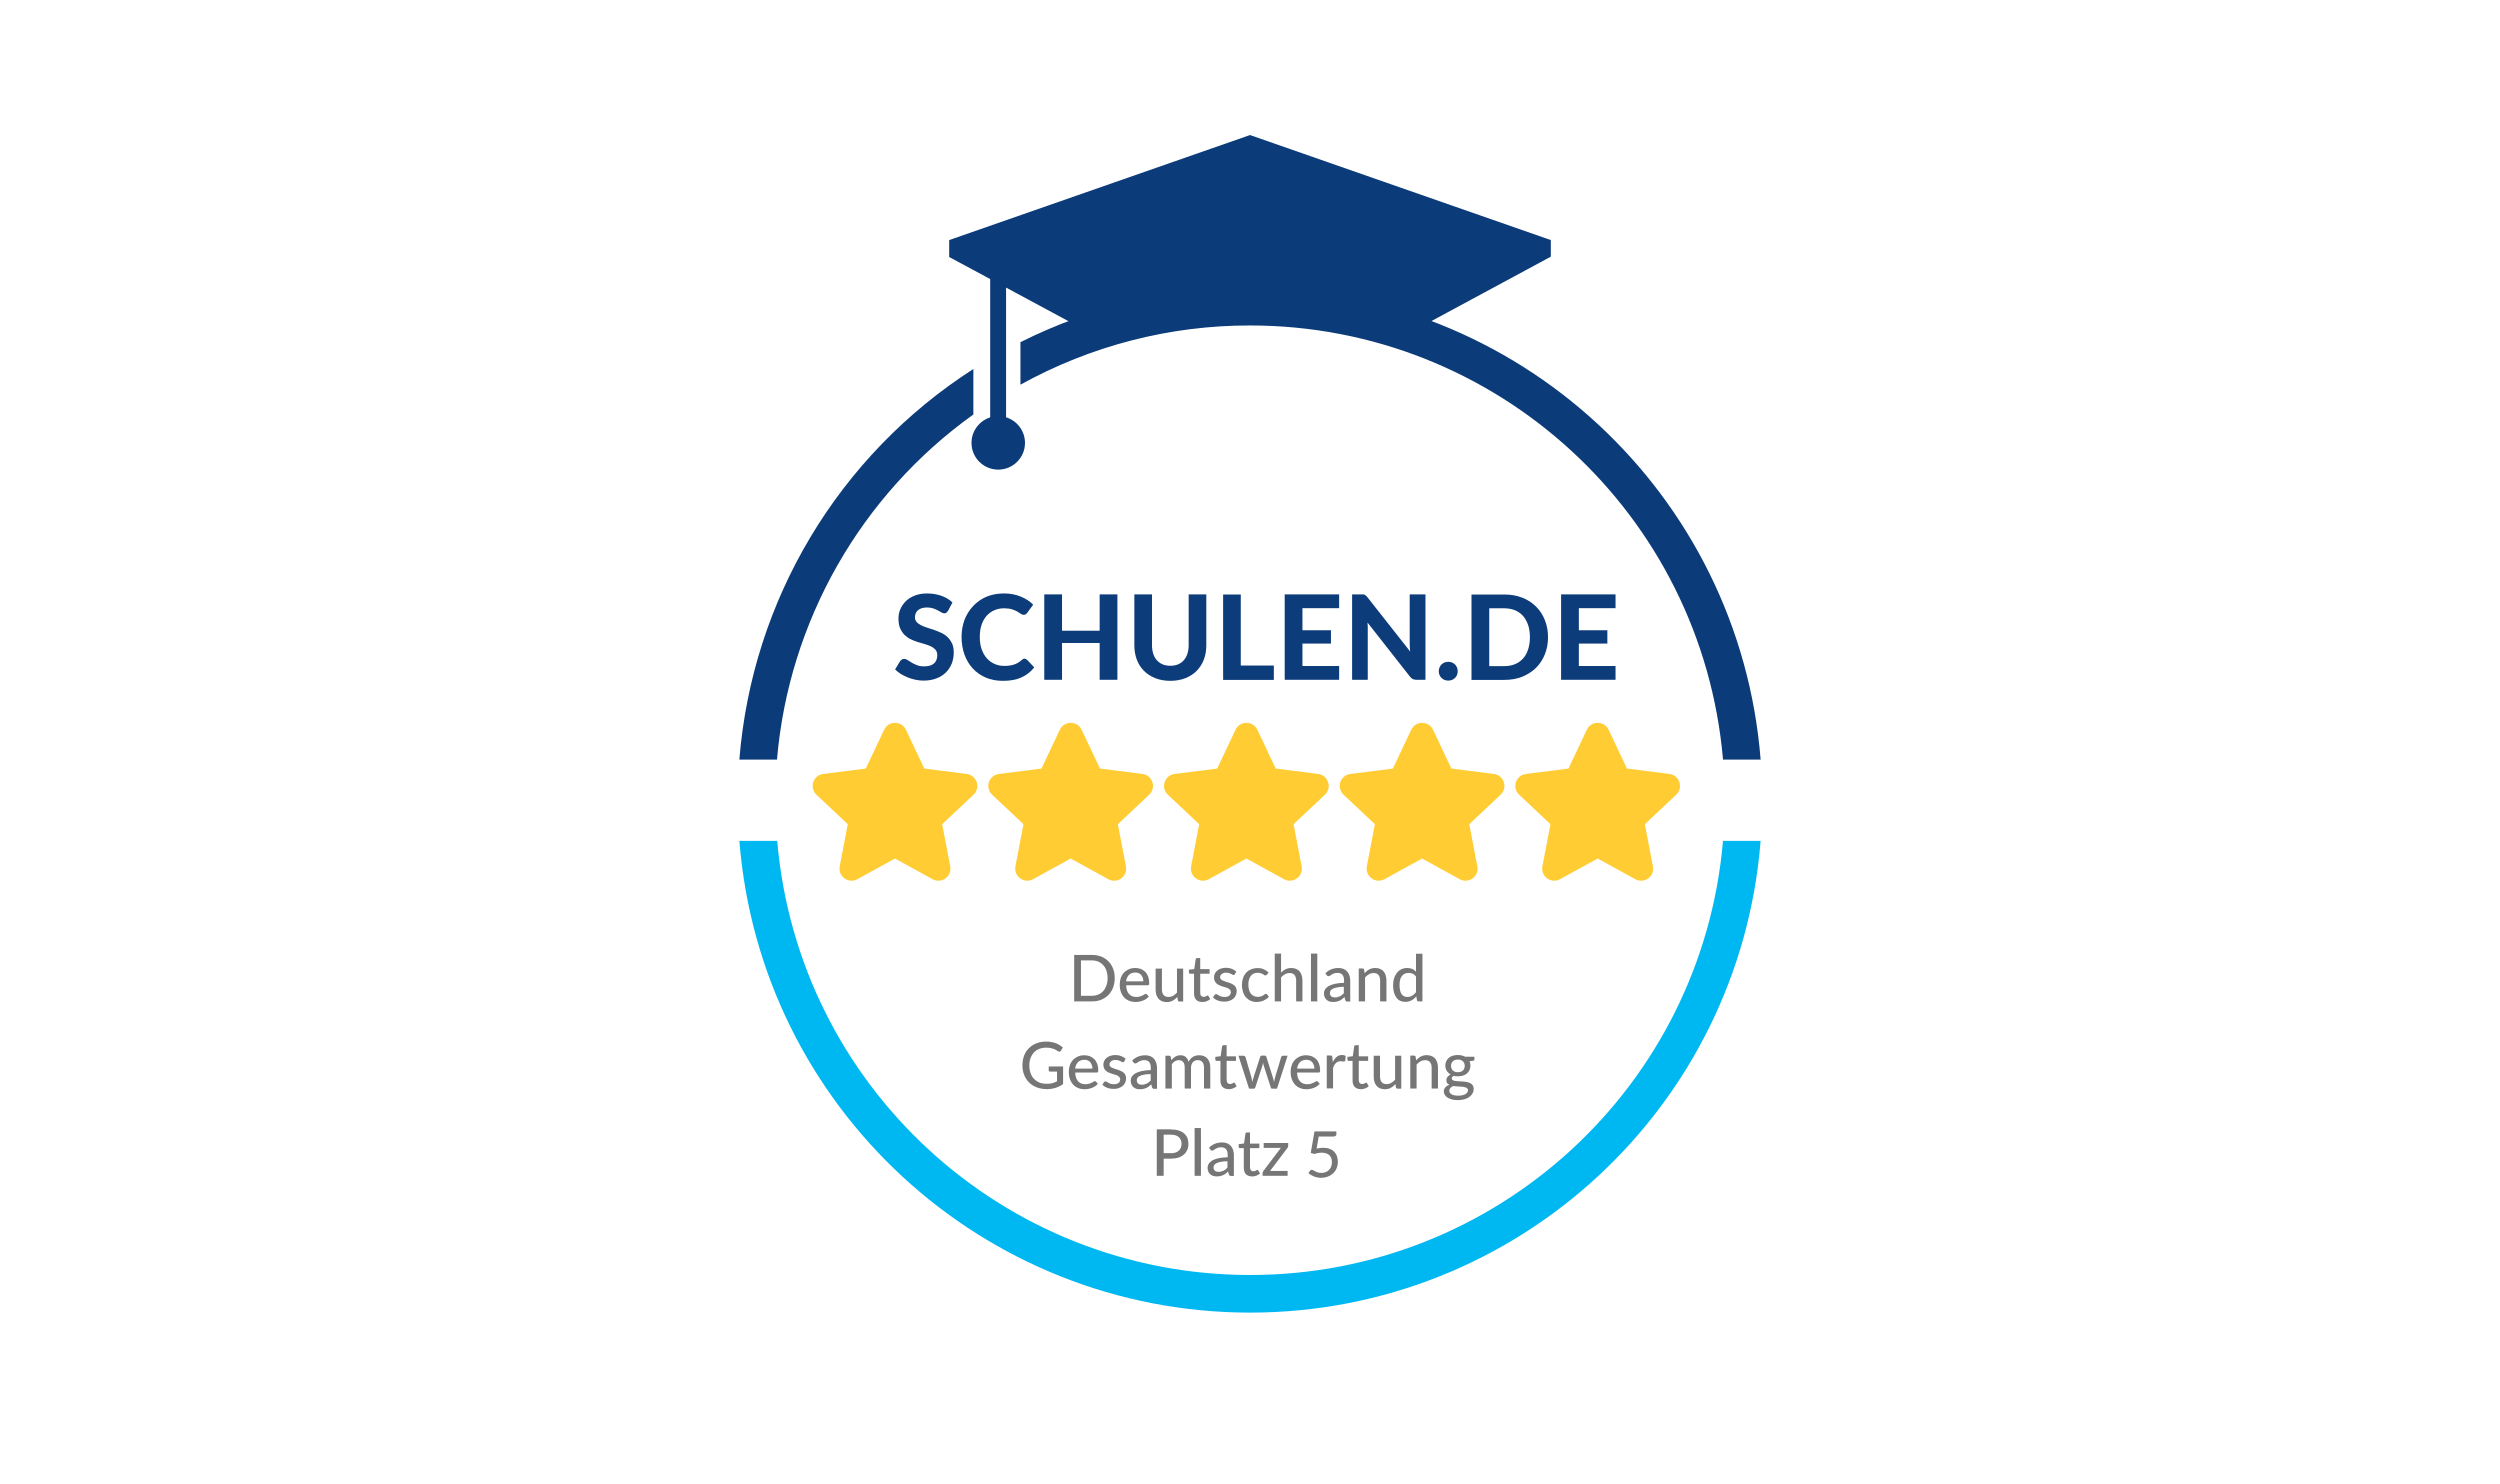 <?xml version="1.0" encoding="UTF-8"?>
<svg id="Ebene_1" data-name="Ebene 1" xmlns="http://www.w3.org/2000/svg" viewBox="0 0 214 127">
  <defs>
    <style>
      .cls-1 {
        fill: #00b8f1;
      }

      .cls-2 {
        fill: #767676;
      }

      .cls-3 {
        fill: #0c3b7a;
      }

      .cls-4 {
        fill: #fff;
      }

      .cls-5 {
        fill: #fc3;
      }

      .cls-6 {
        fill: #0d3c7b;
      }
    </style>
  </defs>
  <g id="bg">
    <rect class="cls-4" width="214" height="127"/>
  </g>
  <g id="Layer_2" data-name="Layer 2">
    <g>
      <g>
        <path class="cls-2" d="M95.42,83.73c0,.3-.05.57-.14.81s-.23.45-.4.63c-.17.17-.38.31-.62.41-.24.1-.51.14-.81.14h-1.5v-3.98h1.5c.3,0,.56.05.81.14.24.1.45.23.62.41.17.17.31.38.4.63.1.25.14.51.14.81ZM94.81,83.73c0-.24-.03-.45-.1-.64-.06-.19-.16-.35-.28-.48-.12-.13-.26-.23-.43-.3s-.36-.1-.57-.1h-.9v3.03h.9c.21,0,.4-.03.57-.1s.31-.17.43-.3.21-.29.28-.48.1-.4.1-.64h0Z"/>
        <path class="cls-2" d="M98.32,85.32c-.07.08-.14.14-.23.2-.09.06-.18.1-.28.14s-.2.06-.3.08-.21.03-.31.03c-.19,0-.37-.03-.54-.1s-.31-.16-.43-.29-.21-.28-.28-.47-.1-.4-.1-.65c0-.2.03-.38.09-.55.06-.17.15-.32.26-.44s.25-.22.42-.3c.16-.07.35-.11.55-.11.17,0,.33.03.48.08.14.06.27.14.38.25s.19.24.25.4.09.34.09.54c0,.08,0,.14-.03.17-.02.03-.05.04-.1.04h-1.84c0,.17.03.31.07.44.04.12.1.23.18.31.07.08.16.15.27.19.1.04.22.06.35.06.12,0,.22-.01.31-.04s.16-.06.23-.09.12-.06.16-.09.08-.04.12-.04.08.02.1.05l.16.2h-.03ZM97.87,84c0-.11-.01-.21-.05-.3-.03-.09-.08-.17-.13-.24-.06-.07-.13-.12-.22-.16-.08-.04-.18-.05-.29-.05-.23,0-.41.07-.54.2s-.21.31-.25.55h1.48Z"/>
        <path class="cls-2" d="M101.28,82.91v2.82h-.32c-.07,0-.12-.04-.14-.11l-.04-.28c-.06.06-.12.12-.19.18-.07.05-.14.1-.21.14-.08.04-.16.07-.24.09-.08.02-.18.03-.27.03-.16,0-.29-.03-.41-.08s-.22-.12-.3-.22c-.08-.09-.14-.21-.18-.34s-.06-.28-.06-.44v-1.79h.54v1.79c0,.2.05.36.14.47s.23.17.42.17c.14,0,.27-.03.39-.1s.23-.16.34-.27v-2.06h.54,0Z"/>
        <path class="cls-2" d="M102.92,85.77c-.23,0-.4-.06-.53-.19-.12-.13-.18-.31-.18-.55v-1.68h-.33s-.06,0-.08-.03-.03-.05-.03-.09v-.22l.46-.06.12-.84s.02-.06.04-.07c.02-.02.05-.03.08-.03h.27v.95h.8v.39h-.8v1.65c0,.11.03.19.08.25.05.05.12.08.21.08.05,0,.09,0,.13-.02.04-.01.07-.03.09-.04.03-.02.05-.03.07-.04s.04-.02.05-.02c.02,0,.03,0,.04.01,0,0,.02.02.03.04l.16.26c-.09.08-.19.14-.32.19-.12.04-.25.07-.38.07h.02Z"/>
        <path class="cls-2" d="M105.71,83.39s-.03.04-.05.05c-.02.01-.04.02-.06.02-.03,0-.06,0-.1-.03s-.08-.04-.13-.07c-.05-.02-.11-.05-.18-.07s-.15-.03-.24-.03c-.08,0-.15,0-.21.03s-.12.05-.16.08-.08.08-.1.12-.04.1-.04.15c0,.07.02.13.06.17.04.05.1.09.16.12s.14.06.23.09c.09.03.17.05.26.08.09.03.18.06.26.1s.16.08.23.14.12.12.16.2c.04.08.06.18.06.29,0,.13-.02.25-.07.36s-.12.21-.21.29-.2.14-.34.19c-.13.05-.29.07-.46.07-.19,0-.37-.03-.54-.1-.17-.06-.3-.15-.41-.25l.13-.21s.03-.05.06-.06.05-.02.09-.02.07.01.11.04.08.05.13.08.11.06.19.08c.07.02.17.04.28.04.09,0,.17-.01.24-.03s.12-.05.17-.09c.04-.04.08-.08.1-.14.02-.05.03-.11.03-.16,0-.07-.02-.13-.06-.18s-.1-.09-.16-.13-.14-.07-.23-.09c-.09-.03-.17-.05-.27-.08s-.18-.06-.27-.1-.16-.09-.23-.15c-.07-.06-.12-.13-.16-.22-.04-.08-.06-.19-.06-.31,0-.11.02-.21.07-.31.04-.1.11-.19.2-.26.09-.08.19-.14.32-.18s.27-.07.43-.07c.19,0,.35.03.5.09s.28.14.39.24l-.12.2v.02Z"/>
        <path class="cls-2" d="M108.43,83.43s-.03.04-.05.05-.04.02-.07.02-.06-.01-.09-.04-.07-.05-.12-.08-.11-.05-.18-.07-.15-.04-.26-.04c-.13,0-.25.02-.35.07s-.19.12-.25.21-.12.2-.15.32c-.04.13-.05.27-.05.43s.02.31.06.44c.04.13.09.24.16.32.07.09.15.15.25.2.1.04.21.07.33.07s.21-.01.29-.04.14-.06.19-.09.09-.06.12-.09c.03-.03.07-.04.1-.04.04,0,.08.02.1.05l.16.2c-.07.08-.14.15-.22.2-.08.05-.17.1-.26.14-.09.04-.18.06-.28.08-.1.02-.2.03-.3.03-.18,0-.34-.03-.49-.1-.15-.06-.28-.16-.4-.28-.11-.12-.2-.28-.26-.46-.06-.18-.1-.38-.1-.61,0-.21.03-.4.09-.58s.14-.33.26-.46c.11-.13.25-.23.42-.3s.36-.11.57-.11.38.03.53.1.29.16.41.27l-.14.2h-.02Z"/>
        <path class="cls-2" d="M109.65,83.26c.12-.12.25-.22.39-.29s.31-.11.5-.11c.16,0,.29.03.41.08s.22.12.3.22c.08.09.14.21.18.34s.06.28.06.43v1.79h-.54v-1.79c0-.2-.05-.36-.14-.47s-.23-.17-.42-.17c-.14,0-.27.03-.39.1s-.23.16-.34.27v2.06h-.54v-4.09h.54v1.63h-.01Z"/>
        <path class="cls-2" d="M112.76,81.63v4.09h-.54v-4.09s.54,0,.54,0Z"/>
        <path class="cls-2" d="M113.46,83.3c.16-.15.33-.26.51-.33s.39-.11.61-.11c.16,0,.3.03.43.08.12.05.23.13.31.22.08.09.15.21.19.34s.07.28.07.43v1.8h-.24c-.05,0-.09,0-.12-.03s-.05-.05-.07-.1l-.06-.25c-.07.07-.14.12-.21.18s-.14.09-.22.13-.16.06-.25.08-.18.03-.29.03-.21-.01-.31-.04-.18-.08-.25-.14-.13-.14-.17-.24c-.04-.09-.06-.2-.06-.33,0-.11.03-.22.09-.32s.16-.19.29-.28c.14-.08.31-.15.53-.2s.49-.08.81-.09v-.21c0-.21-.05-.37-.14-.48-.09-.1-.22-.16-.4-.16-.12,0-.22.01-.3.04s-.15.06-.21.1-.11.07-.15.1-.09.04-.13.04-.07,0-.1-.03c-.03-.02-.05-.04-.07-.07l-.1-.17h0ZM115.04,84.47c-.22,0-.41.02-.56.05-.15.03-.28.06-.37.11-.1.04-.17.1-.21.16-.04.06-.06.13-.06.2s.01.13.03.18.05.09.09.12c.04.03.09.06.14.07s.11.02.17.02c.08,0,.16,0,.23-.03s.13-.04.2-.07c.06-.03.12-.07.17-.11.06-.04.11-.1.16-.15v-.55h.01Z"/>
        <path class="cls-2" d="M116.81,83.3c.06-.06.12-.12.19-.18s.14-.1.21-.14.16-.07.24-.09c.09-.02.18-.03.28-.03.16,0,.29.03.41.08s.22.12.3.22c.08.09.14.21.18.34s.06.28.06.43v1.79h-.54v-1.79c0-.2-.05-.36-.14-.47s-.23-.17-.42-.17c-.14,0-.27.03-.39.1s-.23.16-.34.27v2.06h-.54v-2.82h.32c.08,0,.12.04.14.11l.04.28h0Z"/>
        <path class="cls-2" d="M121.76,81.63v4.09h-.33c-.08,0-.12-.04-.14-.11l-.05-.32c-.12.14-.26.26-.41.34s-.33.13-.53.13c-.16,0-.31-.03-.44-.09-.13-.06-.24-.15-.33-.28-.09-.12-.16-.27-.21-.45-.05-.18-.07-.38-.07-.62,0-.21.03-.4.08-.58.06-.18.14-.33.24-.46s.23-.23.38-.31c.15-.07.32-.11.51-.11.17,0,.31.03.43.08s.23.13.32.24v-1.54h.55ZM121.21,83.59c-.09-.12-.18-.2-.29-.24-.1-.05-.22-.07-.34-.07-.25,0-.44.09-.58.27s-.2.44-.2.78c0,.18.02.33.05.46.03.13.07.23.13.31.06.08.13.14.21.18s.18.06.29.06c.16,0,.29-.04.41-.11.11-.07.22-.17.32-.3,0,0,0-1.34,0-1.34Z"/>
        <path class="cls-2" d="M91,91.25v1.55c-.2.14-.42.25-.64.32-.23.07-.47.11-.74.11-.32,0-.61-.05-.87-.15s-.48-.24-.66-.42-.32-.39-.42-.64-.15-.52-.15-.82.05-.58.14-.83.23-.46.41-.64.39-.32.64-.42.54-.15.85-.15c.16,0,.31.01.44.04.14.02.26.06.38.1.12.04.22.1.32.16.1.06.19.13.28.21l-.17.27s-.06.07-.1.08-.09,0-.14-.03-.1-.06-.16-.1-.13-.07-.21-.1-.17-.06-.28-.08c-.11-.02-.23-.03-.38-.03-.22,0-.42.04-.59.11-.18.07-.33.17-.45.31-.12.13-.22.29-.29.48s-.1.4-.1.63.04.46.11.66.17.36.3.49.28.24.47.31c.18.07.39.1.62.1.09,0,.17,0,.25-.01s.15-.02.22-.04.14-.04.2-.07.13-.06.2-.09v-.83h-.59s-.07-.01-.09-.03-.03-.05-.03-.08v-.33h1.25l-.02-.04Z"/>
        <path class="cls-2" d="M93.96,92.79c-.07.08-.14.14-.23.2-.09.06-.18.1-.28.14s-.2.06-.3.08-.21.03-.31.03c-.19,0-.37-.03-.54-.1s-.31-.16-.43-.29-.21-.28-.28-.47-.1-.4-.1-.65c0-.2.03-.38.09-.55.06-.17.15-.32.26-.44s.25-.22.42-.3c.16-.07.35-.11.55-.11.17,0,.33.03.48.08.14.06.27.14.38.25s.19.24.25.4.09.34.09.54c0,.08,0,.14-.03.17-.02.03-.05.04-.1.04h-1.84c0,.17.03.31.07.44.04.12.1.23.18.31.07.08.16.15.27.19.1.04.22.06.35.06.12,0,.22-.01.31-.04s.16-.06.23-.09.12-.06.16-.09.08-.04.12-.04.08.02.1.05l.16.2h-.03ZM93.51,91.47c0-.11-.01-.21-.05-.3-.03-.09-.08-.17-.13-.24-.06-.07-.13-.12-.22-.16-.08-.04-.18-.05-.29-.05-.23,0-.41.07-.54.2s-.21.31-.25.55h1.48Z"/>
        <path class="cls-2" d="M96.24,90.86s-.03.04-.05.05c-.02.01-.04.02-.06.02-.03,0-.06,0-.1-.03s-.08-.04-.13-.07c-.05-.02-.11-.05-.18-.07s-.15-.03-.24-.03c-.08,0-.15,0-.21.03s-.12.05-.16.08-.08.08-.1.12-.04.1-.04.15c0,.07.02.13.06.17.04.05.1.09.16.12s.14.06.23.09c.09.03.17.05.26.08.09.03.18.06.26.1s.16.08.23.14.12.12.16.2c.04.08.06.18.06.29,0,.13-.02.25-.07.36s-.12.21-.21.29-.2.14-.34.19c-.13.05-.29.07-.46.07-.19,0-.37-.03-.54-.1-.17-.06-.3-.15-.41-.25l.13-.21s.03-.05.06-.06.05-.02.09-.02.07.01.11.04.08.05.13.08.11.06.19.08c.07.02.17.04.28.04.09,0,.17-.01.24-.03s.12-.05.17-.09c.04-.04.08-.08.1-.14.02-.05.03-.11.03-.16,0-.07-.02-.13-.06-.18s-.1-.09-.16-.13-.14-.07-.23-.09c-.09-.03-.17-.05-.27-.08s-.18-.06-.27-.1-.16-.09-.23-.15c-.07-.06-.12-.13-.16-.22-.04-.08-.06-.19-.06-.31,0-.11.02-.21.07-.31.04-.1.11-.19.2-.26.09-.08.19-.14.32-.18s.27-.07.43-.07c.19,0,.35.03.5.09s.28.14.39.24l-.12.2v.02Z"/>
        <path class="cls-2" d="M96.92,90.77c.16-.15.33-.26.51-.33s.39-.11.61-.11c.16,0,.3.03.43.08.12.05.23.13.31.22.08.09.15.21.19.34s.07.28.07.43v1.8h-.24c-.05,0-.09,0-.12-.03s-.05-.05-.07-.1l-.06-.25c-.07.07-.14.12-.21.18s-.14.09-.22.13-.16.06-.25.08-.18.03-.29.03-.21-.01-.31-.04-.18-.08-.25-.14-.13-.14-.17-.24c-.04-.09-.06-.2-.06-.33,0-.11.03-.22.09-.32s.16-.19.29-.28c.14-.08.31-.15.53-.2s.49-.08.81-.09v-.21c0-.21-.05-.37-.14-.48-.09-.1-.22-.16-.4-.16-.12,0-.22.01-.3.04s-.15.06-.21.1-.11.07-.15.1-.09.04-.13.04-.07,0-.1-.03c-.03-.02-.05-.04-.07-.07l-.1-.17h0ZM98.51,91.94c-.22,0-.41.02-.56.05-.15.03-.28.06-.37.11-.1.04-.17.1-.21.16-.04.06-.06.13-.06.2s.01.13.03.18.05.09.09.12c.04.03.09.06.14.07s.11.02.17.02c.08,0,.16,0,.23-.03s.13-.04.2-.07c.06-.03.12-.07.17-.11.06-.04.11-.1.16-.15v-.55h.01Z"/>
        <path class="cls-2" d="M99.76,93.19v-2.82h.32c.08,0,.12.04.14.11l.04.27c.1-.12.22-.22.34-.3.13-.08.28-.12.45-.12.19,0,.34.05.45.15s.2.24.25.42c.04-.1.09-.19.16-.26.06-.07.14-.13.22-.18s.16-.08.25-.1.18-.03.27-.03c.15,0,.28.02.4.07s.22.12.3.21.14.2.19.33c.04.13.06.28.06.45v1.79h-.54v-1.79c0-.21-.04-.37-.14-.48-.09-.11-.22-.16-.4-.16-.08,0-.15.01-.22.04s-.13.07-.18.12-.09.12-.12.2c-.03.08-.05.17-.05.28v1.79h-.54v-1.79c0-.22-.04-.38-.13-.48s-.21-.16-.38-.16c-.12,0-.22.03-.32.09s-.19.14-.27.25v2.09h-.55Z"/>
        <path class="cls-2" d="M105.18,93.23c-.23,0-.4-.06-.53-.19-.12-.13-.18-.31-.18-.55v-1.68h-.33s-.06,0-.08-.03-.03-.05-.03-.09v-.22l.46-.06.12-.84s.02-.06.04-.07c.02-.02.05-.03.08-.03h.27v.95h.8v.39h-.8v1.65c0,.11.03.19.08.25.05.05.12.08.21.08.05,0,.09,0,.13-.02.04-.01.07-.03.09-.04.03-.02.05-.03.07-.04s.04-.02.05-.02c.02,0,.03,0,.04.01,0,0,.02.02.03.04l.16.26c-.09.08-.19.14-.32.19-.12.04-.25.07-.38.07h.02Z"/>
        <path class="cls-2" d="M110.22,90.37l-.91,2.82h-.43c-.05,0-.09-.03-.1-.1l-.59-1.83s-.03-.09-.04-.14c-.01-.04-.02-.09-.03-.14-.02.1-.04.19-.07.28l-.6,1.83c-.02.07-.06.1-.12.1h-.41l-.91-2.82h.43s.08.01.11.03.05.05.06.08l.51,1.73c.02.07.03.14.04.21s.03.13.04.2c.02-.07.04-.13.05-.2.02-.07.04-.13.06-.21l.56-1.74s.03-.06.05-.08c.03-.02.06-.03.09-.03h.24s.07,0,.1.03c.03.02.04.04.05.08l.55,1.74c.02.07.04.14.06.21s.04.13.05.2c.01-.07.02-.13.04-.2s.03-.14.05-.21l.52-1.73s.03-.06.06-.08c.03-.02.06-.03.1-.03h.41-.02Z"/>
        <path class="cls-2" d="M112.95,92.79c-.07.08-.14.14-.23.2-.09.06-.18.1-.28.14s-.2.06-.3.08-.21.03-.31.03c-.19,0-.37-.03-.54-.1s-.31-.16-.43-.29-.21-.28-.28-.47-.1-.4-.1-.65c0-.2.03-.38.09-.55.06-.17.15-.32.26-.44s.25-.22.42-.3c.16-.07.35-.11.55-.11.17,0,.33.03.48.08.14.06.27.14.38.25s.19.24.25.4.09.34.09.54c0,.08,0,.14-.03.17-.02.03-.05.04-.1.04h-1.84c0,.17.03.31.07.44.04.12.1.23.18.31.07.08.16.15.27.19.1.04.22.06.35.06.12,0,.22-.01.31-.04s.16-.06.23-.09.12-.06.16-.09.08-.04.12-.04.08.02.1.05l.16.2h-.03ZM112.51,91.47c0-.11-.01-.21-.05-.3-.03-.09-.08-.17-.13-.24-.06-.07-.13-.12-.22-.16-.08-.04-.18-.05-.29-.05-.23,0-.41.07-.54.2s-.21.31-.25.55h1.48Z"/>
        <path class="cls-2" d="M114.09,90.91c.09-.19.2-.33.33-.44.13-.11.28-.16.46-.16.06,0,.12,0,.17.02s.1.03.14.06l-.04.41s-.04.07-.09.07c-.03,0-.06,0-.12-.01-.05-.01-.11-.02-.17-.02-.09,0-.16.01-.23.04s-.13.06-.18.11-.1.11-.14.18-.08.15-.11.24v1.76h-.54v-2.82h.31c.06,0,.1.01.12.03s.04.06.05.11l.03.4v.02Z"/>
        <path class="cls-2" d="M116.49,93.23c-.23,0-.4-.06-.53-.19-.12-.13-.18-.31-.18-.55v-1.68h-.33s-.06,0-.08-.03-.03-.05-.03-.09v-.22l.46-.06.12-.84s.02-.06.04-.07c.02-.02.05-.03.08-.03h.27v.95h.8v.39h-.8v1.65c0,.11.03.19.08.25.05.05.12.08.21.08.05,0,.09,0,.13-.02.04-.01.07-.03.09-.04.03-.02.05-.03.07-.04s.04-.02.05-.02c.02,0,.03,0,.04.01,0,0,.02.02.03.04l.16.26c-.09.08-.19.14-.32.19-.12.04-.25.07-.38.07h.02Z"/>
        <path class="cls-2" d="M119.95,90.37v2.82h-.32c-.07,0-.12-.04-.14-.11l-.04-.28c-.06.06-.12.12-.19.18-.07.05-.14.1-.21.14-.08.04-.16.07-.24.09-.08.02-.18.03-.27.03-.16,0-.29-.03-.41-.08s-.22-.12-.3-.22c-.08-.09-.14-.21-.18-.34s-.06-.28-.06-.44v-1.79h.54v1.79c0,.2.05.36.14.47s.23.17.42.17c.14,0,.27-.03.39-.1s.23-.16.34-.27v-2.06h.54,0Z"/>
        <path class="cls-2" d="M121.22,90.76c.06-.06.12-.12.19-.18s.14-.1.21-.14.16-.07.24-.09c.09-.02.18-.03.28-.03.16,0,.29.03.41.08s.22.12.3.22c.08.09.14.21.18.34s.06.28.06.43v1.79h-.54v-1.79c0-.2-.05-.36-.14-.47s-.23-.17-.42-.17c-.14,0-.27.03-.39.1s-.23.16-.34.27v2.06h-.54v-2.82h.32c.08,0,.12.04.14.11l.04.28h0Z"/>
        <path class="cls-2" d="M126.21,90.48v.2c0,.07-.04.11-.12.12l-.3.04c.03.06.05.12.06.18s.02.13.02.2c0,.14-.03.26-.08.38-.05.11-.13.21-.22.29-.09.08-.21.14-.34.18s-.27.06-.43.06c-.13,0-.25-.01-.36-.04-.06.03-.1.07-.13.11s-.04.08-.04.12c0,.06.03.11.08.14s.13.05.21.07c.09.01.19.02.3.03.11,0,.23,0,.35.02.12,0,.23.02.35.04.11.02.21.06.3.1.09.05.16.11.21.19s.08.19.08.32c0,.12-.03.24-.09.35s-.15.22-.26.3c-.11.09-.25.16-.42.21-.16.05-.35.08-.56.08s-.39-.02-.54-.06-.28-.09-.38-.16-.18-.15-.23-.24-.08-.18-.08-.28c0-.14.04-.25.13-.35.08-.09.2-.17.35-.22-.08-.04-.15-.09-.19-.15-.05-.06-.07-.15-.07-.25,0-.04,0-.08.02-.13.01-.04.04-.09.07-.13s.07-.08.11-.12c.05-.04.1-.07.16-.11-.14-.08-.25-.18-.33-.31s-.12-.28-.12-.45c0-.14.03-.26.08-.37s.13-.21.22-.29c.09-.08.21-.14.34-.18s.28-.06.43-.06c.24,0,.45.05.63.15h.78v.02ZM125.66,93.33c0-.07-.02-.12-.06-.16s-.09-.07-.15-.09c-.06-.02-.14-.04-.22-.05s-.17-.02-.27-.02c-.09,0-.19-.01-.29-.02-.1,0-.19-.01-.28-.03-.1.05-.17.11-.24.17-.06.07-.09.15-.09.24,0,.06.01.11.05.17.03.05.08.1.14.13.06.04.14.07.24.09s.21.03.35.03.25-.01.35-.04c.1-.02.19-.05.26-.1.07-.04.12-.09.16-.15.04-.06.05-.12.05-.19v.02ZM124.8,91.78c.1,0,.18-.01.25-.04s.13-.06.18-.11.09-.1.11-.17c.02-.07.04-.14.04-.22,0-.16-.05-.29-.15-.39s-.24-.15-.44-.15-.33.05-.43.15-.15.23-.15.39c0,.08.01.15.04.22s.06.12.11.17c.05.05.11.08.18.11s.16.04.25.04h.01Z"/>
        <path class="cls-2" d="M100.22,96.68c.25,0,.48.03.67.09.19.06.34.14.47.25.12.11.22.24.28.39s.09.32.09.51-.03.36-.1.51-.16.29-.29.4-.28.2-.47.26-.4.09-.65.09h-.61v1.47h-.59v-3.98h1.21,0ZM100.22,98.72c.15,0,.28-.02.4-.06.11-.04.21-.09.29-.17.08-.07.13-.16.17-.25.04-.1.06-.21.06-.33,0-.24-.08-.43-.23-.57s-.38-.21-.69-.21h-.61v1.58h.61Z"/>
        <path class="cls-2" d="M102.8,96.56v4.09h-.54v-4.09h.54Z"/>
        <path class="cls-2" d="M103.5,98.23c.16-.15.33-.26.51-.33s.39-.11.61-.11c.16,0,.3.03.43.08.12.05.23.13.31.22.08.09.15.21.19.34s.07.28.07.43v1.8h-.24c-.05,0-.09,0-.12-.03s-.05-.05-.07-.1l-.06-.25c-.07.07-.14.12-.21.18s-.14.09-.22.13-.16.06-.25.08-.18.03-.29.03-.21-.01-.31-.04-.18-.08-.25-.14-.13-.14-.17-.24c-.04-.09-.06-.2-.06-.33,0-.11.03-.22.09-.32s.16-.19.29-.28c.14-.08.31-.15.53-.2s.49-.08.81-.09v-.21c0-.21-.05-.37-.14-.48-.09-.1-.22-.16-.4-.16-.12,0-.22.01-.3.04s-.15.06-.21.1-.11.07-.15.1-.09.04-.13.04-.07,0-.1-.03c-.03-.02-.05-.04-.07-.07l-.1-.17h0ZM105.08,99.4c-.22,0-.41.02-.56.05-.15.03-.28.06-.37.11-.1.04-.17.1-.21.16-.04.06-.06.13-.06.2s.01.13.03.18.05.09.09.12c.04.03.09.06.14.07s.11.02.17.02c.08,0,.16,0,.23-.03s.13-.04.2-.07c.06-.03.12-.07.17-.11.06-.04.11-.1.16-.15v-.55h.01Z"/>
        <path class="cls-2" d="M107.18,100.7c-.23,0-.4-.06-.53-.19-.12-.13-.18-.31-.18-.55v-1.68h-.33s-.06,0-.08-.03-.03-.05-.03-.09v-.22l.46-.06.12-.84s.02-.06.04-.07c.02-.02.05-.03.08-.03h.27v.95h.8v.39h-.8v1.65c0,.11.03.19.08.25.05.05.12.08.21.08.05,0,.09,0,.13-.02.04-.01.07-.03.09-.04.03-.02.05-.03.07-.04s.04-.02.05-.02c.02,0,.03,0,.04.01,0,0,.02.02.03.04l.16.26c-.09.08-.19.14-.32.19-.12.04-.25.07-.38.07h.02Z"/>
        <path class="cls-2" d="M110.27,98.07s0,.08-.02.11c-.01.04-.03.07-.05.09l-1.48,1.96h1.5v.42h-2.14v-.23s0-.06.02-.09c.01-.04.03-.07.05-.1l1.49-1.97h-1.47v-.42h2.1s0,.23,0,.23Z"/>
      </g>
      <g>
        <path id="Pfad_45" data-name="Pfad 45" class="cls-3" d="M150.71,65.02c-1.81-22.8-20.84-40.37-43.71-40.38-6.82,0-13.55,1.59-19.65,4.65v3.64c6.01-3.33,12.78-5.08,19.65-5.07,21.09,0,38.68,16.14,40.49,37.16h3.22ZM83.33,31.58c-11.54,7.4-18.95,19.77-20.04,33.44h3.22c1.01-11.83,7.16-22.63,16.81-29.54v-3.89h.01Z"/>
        <path id="Pfad_46" data-name="Pfad 46" class="cls-1" d="M63.29,71.98c1.81,22.8,20.84,40.37,43.71,40.38,22.87,0,41.9-17.58,43.71-40.38h-3.22c-1.81,21.02-19.39,37.16-40.48,37.16s-38.68-16.14-40.48-37.16h-3.24Z"/>
        <path id="Pfad_48" data-name="Pfad 48" class="cls-3" d="M120.72,28.46l12.03-6.49v-1.42l-25.75-8.99-25.75,8.99v1.45l12.01,6.46c4.42-1.52,9.06-2.29,13.74-2.29s9.3.77,13.72,2.29"/>
        <rect class="cls-3" x="84.76" y="22.23" width="1.36" height="16.3"/>
        <path id="Pfad_51" data-name="Pfad 51" class="cls-3" d="M85.45,40.2c1.27,0,2.29-1.03,2.29-2.29s-1.03-2.29-2.29-2.29-2.29,1.03-2.29,2.29h0c0,1.27,1.03,2.29,2.29,2.29h0"/>
        <path class="cls-6" d="M81.15,52.28c-.05.08-.1.13-.14.17s-.11.05-.19.05-.15-.03-.24-.08c-.09-.05-.19-.11-.3-.17-.11-.06-.25-.12-.39-.17-.15-.05-.32-.08-.52-.08-.35,0-.61.08-.79.23-.17.16-.26.36-.26.61,0,.16.05.29.14.4.1.11.22.2.38.28s.33.15.53.21c.2.06.4.13.61.2s.41.16.61.25.38.22.53.37c.16.15.28.33.38.54s.14.47.14.78c0,.33-.06.64-.17.93-.12.29-.28.54-.5.76-.22.22-.49.39-.81.51s-.68.19-1.09.19c-.23,0-.46-.02-.69-.07s-.45-.11-.67-.2-.41-.19-.6-.3c-.19-.12-.35-.25-.49-.39l.44-.72s.09-.1.15-.13c.06-.04.12-.05.19-.05.09,0,.19.03.29.1s.22.14.35.22.28.15.46.22.38.1.62.1c.35,0,.63-.08.82-.24s.29-.4.29-.72c0-.18-.05-.33-.14-.45-.1-.11-.22-.21-.38-.29-.15-.08-.33-.14-.53-.2s-.4-.12-.61-.18-.41-.15-.61-.24-.37-.22-.53-.37c-.15-.15-.28-.35-.38-.57-.1-.23-.14-.51-.14-.85,0-.27.05-.54.16-.79s.27-.48.47-.68c.21-.2.46-.36.77-.48.3-.12.65-.18,1.05-.18.44,0,.85.07,1.22.2s.69.32.95.57l-.37.71h-.01Z"/>
        <path class="cls-6" d="M87.72,56.4c.08,0,.15.03.21.09l.6.64c-.3.38-.66.66-1.1.86-.44.2-.96.29-1.57.29-.55,0-1.04-.09-1.48-.28s-.81-.45-1.11-.78c-.31-.33-.54-.73-.71-1.18-.16-.46-.25-.96-.25-1.5,0-.36.04-.71.12-1.04s.19-.63.35-.9c.15-.28.33-.52.55-.75.21-.22.45-.41.72-.57s.56-.28.88-.36.66-.12,1.02-.12c.27,0,.52.02.76.07.24.05.46.11.67.2.21.08.4.19.58.3s.34.25.48.39l-.51.7s-.07.08-.12.12c-.05.03-.11.05-.19.05s-.16-.03-.24-.09c-.08-.06-.18-.12-.3-.19s-.27-.13-.45-.19c-.18-.06-.41-.09-.68-.09-.31,0-.59.06-.84.17-.26.11-.47.27-.66.48-.18.21-.33.47-.43.77s-.15.65-.15,1.04.05.74.16,1.05c.11.31.26.57.45.78.19.21.41.37.67.48.25.11.52.16.81.16.17,0,.33,0,.47-.03.14-.02.27-.05.39-.09s.23-.09.34-.16c.11-.06.21-.14.32-.24.04-.03.08-.06.12-.08s.08-.03.13-.03v.03Z"/>
        <path class="cls-6" d="M95.65,50.88v7.31h-1.52v-3.15h-3.22v3.15h-1.52v-7.31h1.52v3.11h3.22v-3.11h1.52Z"/>
        <path class="cls-6" d="M100.18,56.99c.25,0,.47-.04.66-.12s.36-.2.49-.35c.13-.15.24-.33.31-.55.07-.21.11-.46.11-.73v-4.36h1.51v4.36c0,.44-.07.85-.21,1.22-.14.37-.35.69-.61.96-.27.27-.59.48-.97.63-.38.15-.81.23-1.29.23s-.91-.08-1.29-.23-.71-.36-.97-.63c-.27-.27-.47-.59-.61-.96s-.21-.78-.21-1.22v-4.36h1.51v4.36c0,.27.04.51.11.73s.17.4.31.55.3.27.49.35.42.12.67.12h0Z"/>
        <path class="cls-6" d="M109.04,56.97v1.23h-4.34v-7.31h1.51v6.08h2.83Z"/>
        <path class="cls-6" d="M111.49,52.07v1.88h2.44v1.14h-2.44v1.92h3.14v1.18h-4.66v-7.31h4.66v1.18h-3.14Z"/>
        <path class="cls-6" d="M122.02,50.88v7.31h-.78c-.12,0-.22-.02-.3-.06s-.16-.1-.24-.2l-3.64-4.64c0,.12.02.23.02.35v4.55h-1.34v-7.31h.96c.05,0,.09.02.12.04.04.02.07.04.11.07.03.03.07.07.11.12l3.67,4.66c-.01-.13-.02-.25-.03-.37,0-.12-.01-.23-.01-.34v-4.18h1.35Z"/>
        <path class="cls-6" d="M123.16,57.46c0-.11.02-.22.06-.32s.1-.18.17-.26c.07-.07.16-.13.26-.17.1-.04.21-.06.32-.06s.22.02.32.06.19.1.26.17.13.16.17.26.06.2.06.32-.02.22-.06.32-.1.18-.17.25-.16.13-.26.17c-.1.04-.21.06-.32.06s-.23-.02-.32-.06c-.1-.04-.19-.1-.26-.17s-.13-.16-.17-.25-.06-.2-.06-.32Z"/>
        <path class="cls-6" d="M132.51,54.54c0,.53-.09,1.03-.27,1.47-.18.45-.43.83-.76,1.16-.33.32-.72.57-1.18.76-.46.18-.97.27-1.53.27h-2.81v-7.31h2.81c.56,0,1.07.09,1.53.27.46.18.85.43,1.18.76.33.32.58.71.76,1.16s.27.94.27,1.47h0ZM130.96,54.54c0-.38-.05-.73-.15-1.03s-.25-.56-.43-.78c-.19-.21-.42-.37-.69-.49-.27-.11-.58-.17-.92-.17h-1.29v4.95h1.29c.34,0,.65-.06.92-.17s.5-.28.69-.49c.19-.21.33-.47.43-.78.1-.31.15-.65.15-1.04Z"/>
        <path class="cls-6" d="M135.15,52.07v1.88h2.44v1.14h-2.44v1.92h3.14v1.18h-4.66v-7.31h4.66v1.18h-3.14Z"/>
      </g>
      <path class="cls-5" d="M82.76,66.25l-3.64-.46-1.57-3.32c-.37-.79-1.5-.79-1.87,0l-1.57,3.32-3.64.46c-.87.11-1.22,1.18-.58,1.78l2.68,2.52-.69,3.61c-.16.86.75,1.52,1.51,1.1l3.22-1.77,3.22,1.77c.77.42,1.68-.24,1.51-1.1l-.69-3.61,2.68-2.52c.64-.6.29-1.67-.58-1.78h.01Z"/>
      <path class="cls-5" d="M97.8,66.25l-3.64-.46-1.57-3.32c-.37-.79-1.5-.79-1.87,0l-1.57,3.32-3.64.46c-.87.11-1.22,1.18-.58,1.78l2.68,2.52-.69,3.61c-.16.86.75,1.52,1.51,1.1l3.22-1.77,3.22,1.77c.77.42,1.68-.24,1.51-1.1l-.69-3.61,2.68-2.52c.64-.6.29-1.67-.58-1.78h.01Z"/>
      <path class="cls-5" d="M112.84,66.25l-3.64-.46-1.57-3.32c-.37-.79-1.5-.79-1.87,0l-1.57,3.32-3.64.46c-.87.11-1.22,1.18-.58,1.78l2.68,2.52-.69,3.61c-.16.86.75,1.52,1.51,1.1l3.22-1.77,3.22,1.77c.77.42,1.68-.24,1.51-1.1l-.69-3.61,2.68-2.52c.64-.6.29-1.67-.58-1.78h.01Z"/>
      <path class="cls-5" d="M127.88,66.25l-3.64-.46-1.57-3.32c-.37-.79-1.5-.79-1.87,0l-1.57,3.32-3.64.46c-.87.11-1.22,1.18-.58,1.78l2.68,2.52-.69,3.61c-.16.86.75,1.52,1.51,1.1l3.22-1.77,3.22,1.77c.77.42,1.68-.24,1.51-1.1l-.69-3.61,2.68-2.52c.64-.6.29-1.67-.58-1.78h.01Z"/>
      <path class="cls-5" d="M142.91,66.25l-3.64-.46-1.57-3.32c-.37-.79-1.5-.79-1.87,0l-1.57,3.32-3.64.46c-.87.11-1.22,1.18-.58,1.78l2.68,2.52-.69,3.61c-.16.86.75,1.52,1.51,1.1l3.22-1.77,3.22,1.77c.77.42,1.68-.24,1.51-1.1l-.69-3.61,2.68-2.52c.64-.6.29-1.67-.58-1.78h.01Z"/>
    </g>
  </g>
  <path class="cls-2" d="M114.41,97.05c0,.07-.02.13-.07.17-.04.04-.12.07-.22.07h-1.24l-.18,1.03c.21-.04.4-.07.57-.07.21,0,.39.03.54.09.16.06.29.14.39.25.11.11.19.23.24.38.05.14.08.3.08.47,0,.21-.04.4-.11.57s-.17.31-.3.43c-.13.12-.28.21-.45.28-.17.06-.36.1-.56.1-.12,0-.23-.01-.33-.03-.11-.02-.21-.05-.3-.09-.09-.04-.18-.08-.26-.13-.08-.05-.15-.1-.21-.16l.15-.21s.08-.07.13-.07c.04,0,.08.01.12.04s.1.06.17.09c.07.04.14.07.23.1.09.03.19.04.32.04.14,0,.26-.02.37-.07.11-.04.2-.11.28-.19.08-.08.14-.18.18-.29.04-.11.06-.24.06-.38,0-.12-.02-.23-.05-.33-.04-.1-.09-.18-.16-.25-.07-.07-.16-.12-.27-.16-.11-.04-.24-.06-.38-.06-.1,0-.2,0-.31.03-.11.02-.22.04-.33.08l-.31-.09.32-1.84h1.87v.21Z"/>
</svg>